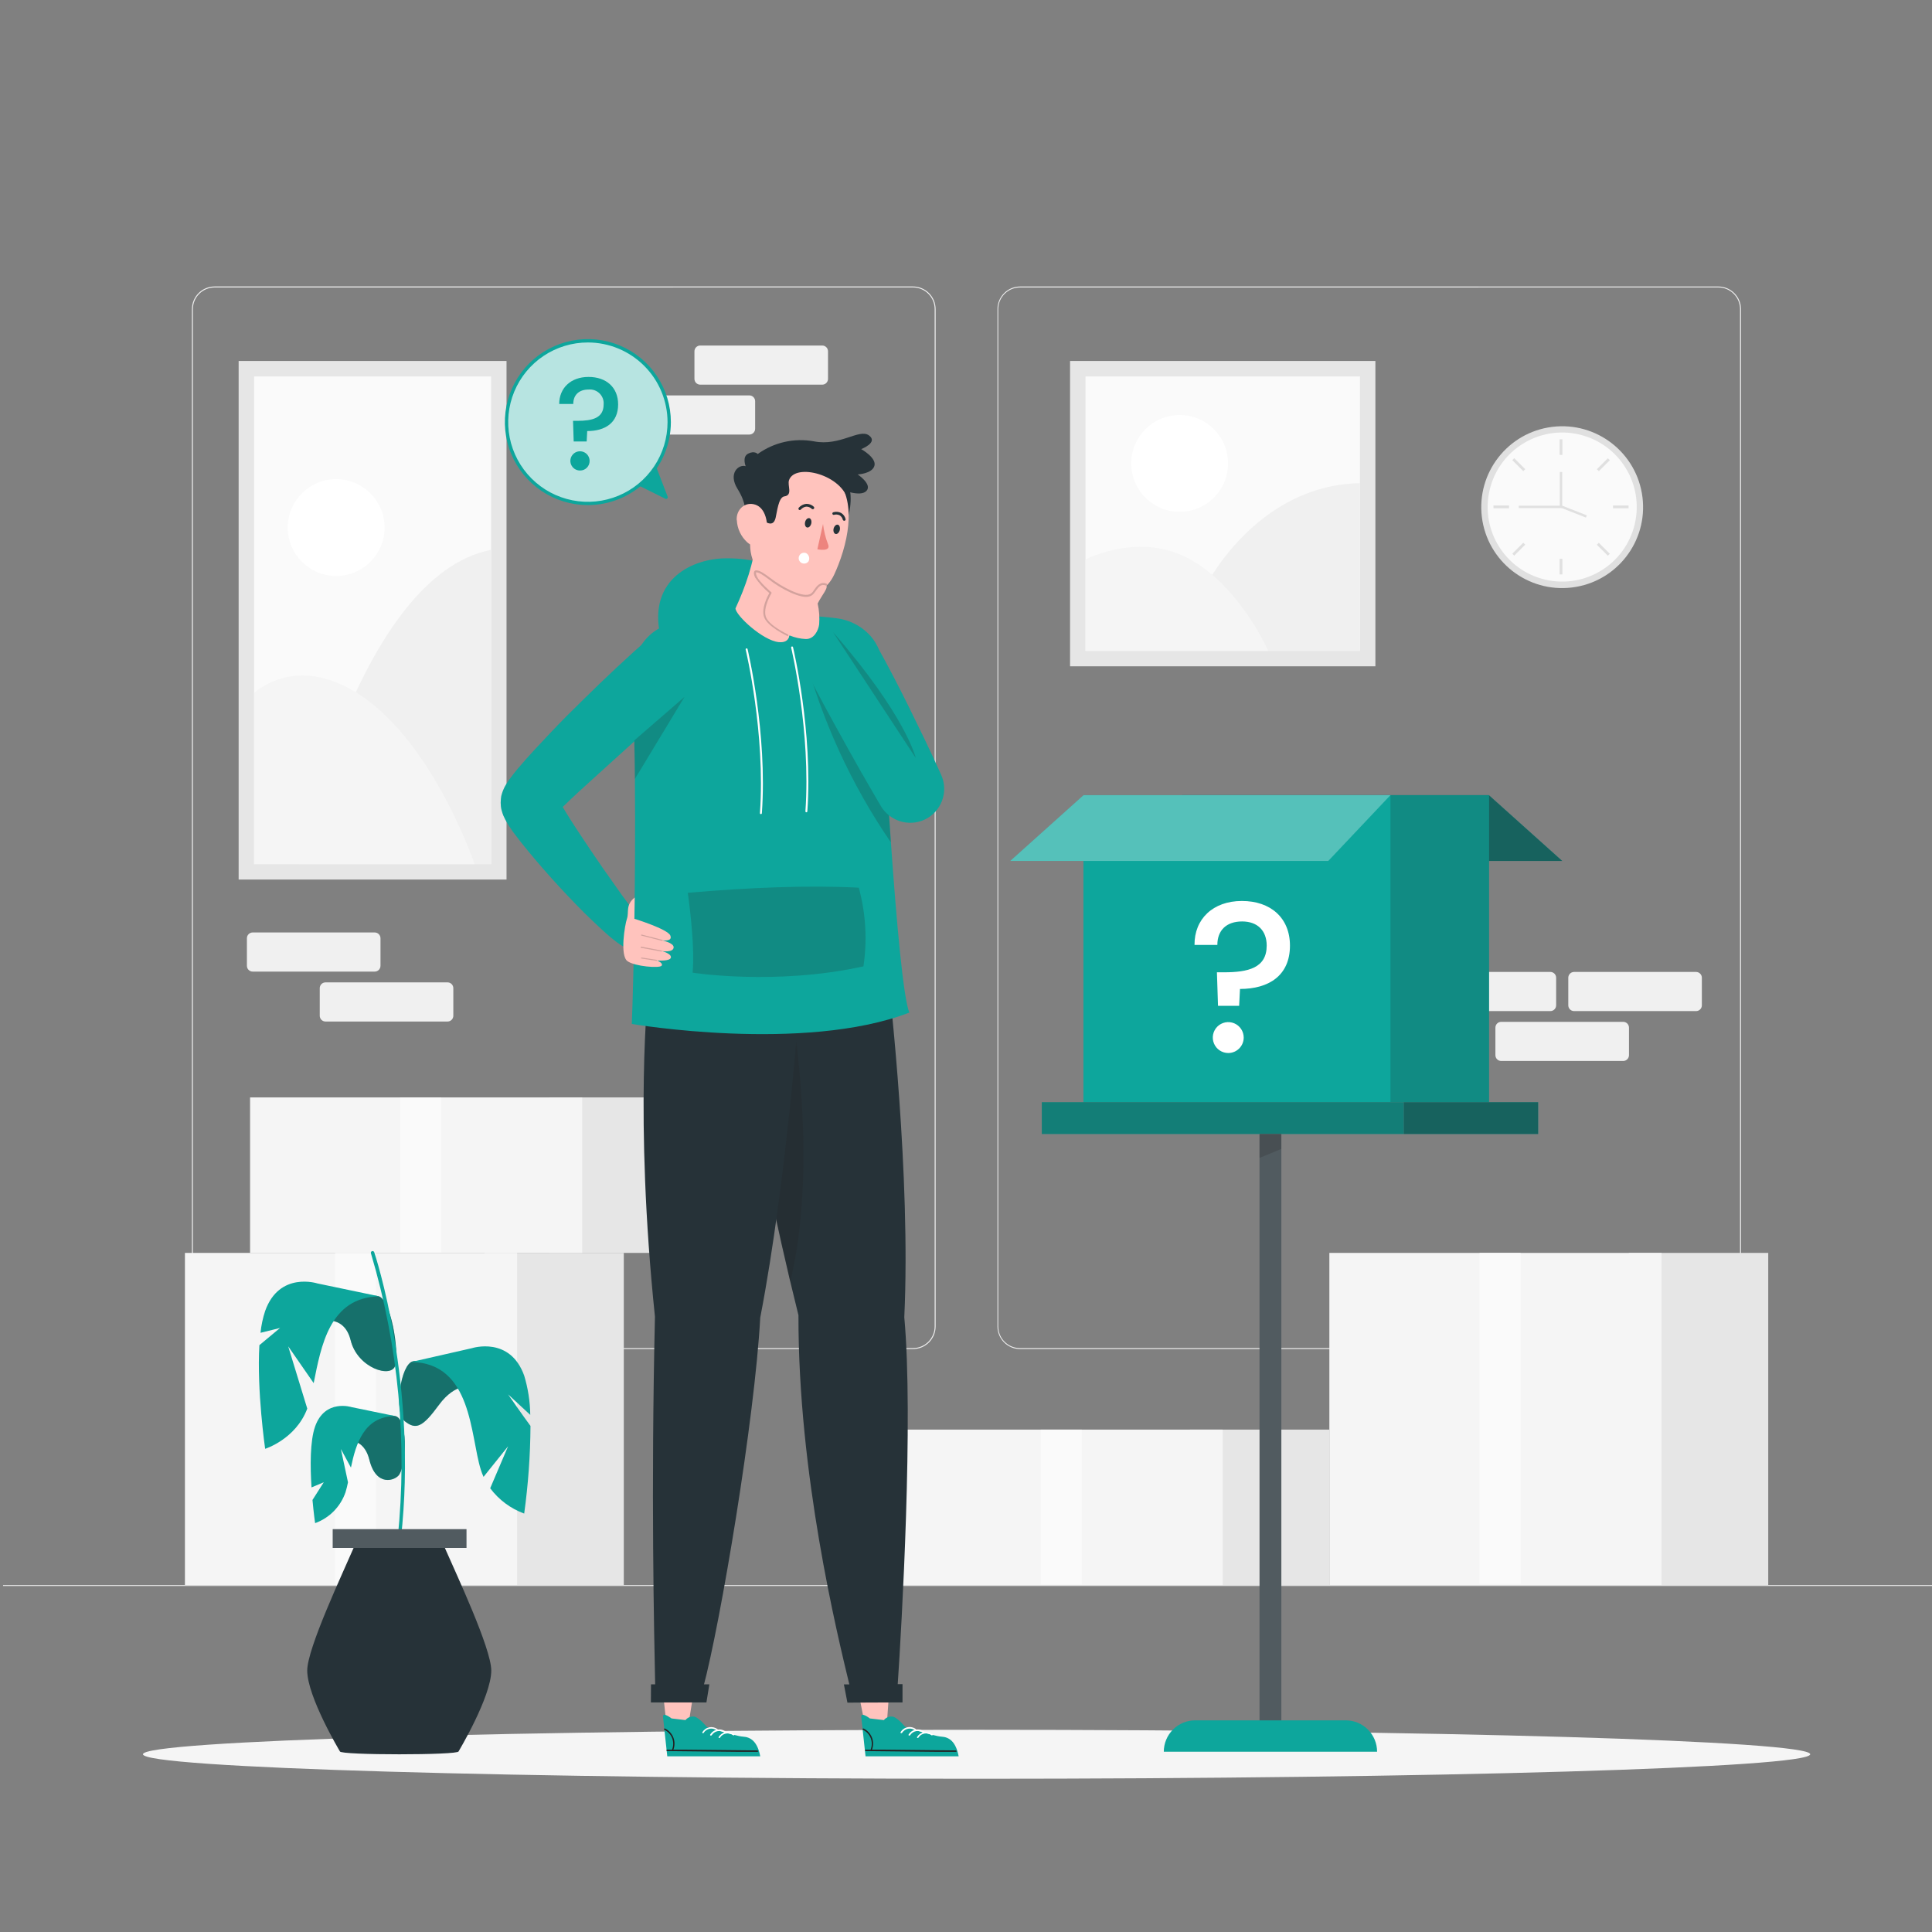 <svg xmlns="http://www.w3.org/2000/svg" fill="none" viewBox="0 0 400 400" height="400" width="400">
<rect x="0" y="0" width="400" height="400" fill="#808080" stroke="none"/>
<g clip-path="url(#clip0_0_1287)">
<path fill="#F0F0F0" d="M355.768 279.312H211.2C209.957 279.31 208.766 278.815 207.887 277.937C207.009 277.058 206.514 275.867 206.512 274.624V64C206.516 62.759 207.012 61.57 207.89 60.693C208.769 59.816 209.959 59.322 211.2 59.32H355.768C357.009 59.322 358.199 59.816 359.078 60.693C359.956 61.57 360.452 62.759 360.456 64V274.624C360.454 275.867 359.959 277.058 359.081 277.937C358.202 278.815 357.011 279.31 355.768 279.312ZM211.2 59.52C210.609 59.516 210.022 59.629 209.475 59.852C208.927 60.075 208.429 60.404 208.009 60.82C207.589 61.237 207.255 61.732 207.027 62.278C206.799 62.823 206.681 63.409 206.68 64V274.624C206.68 275.814 207.153 276.956 207.995 277.797C208.836 278.639 209.978 279.112 211.168 279.112H355.768C356.958 279.112 358.1 278.639 358.941 277.797C359.783 276.956 360.256 275.814 360.256 274.624V64C360.256 62.81 359.783 61.668 358.941 60.827C358.1 59.985 356.958 59.512 355.768 59.512L211.2 59.52Z"></path>
<path fill="#F0F0F0" d="M189.024 279.312H44.424C43.181 279.31 41.99 278.815 41.111 277.937C40.233 277.058 39.738 275.867 39.736 274.624V64C39.738 62.757 40.233 61.566 41.111 60.687C41.99 59.809 43.181 59.314 44.424 59.312H189.024C190.267 59.314 191.458 59.809 192.337 60.687C193.215 61.566 193.71 62.757 193.712 64V274.624C193.71 275.867 193.215 277.058 192.337 277.937C191.458 278.815 190.267 279.31 189.024 279.312ZM44.424 59.52C43.235 59.52 42.095 59.992 41.253 60.832C40.412 61.672 39.938 62.811 39.936 64V274.624C39.936 275.814 40.409 276.956 41.251 277.798C42.092 278.639 43.234 279.112 44.424 279.112H189.024C190.214 279.112 191.356 278.639 192.198 277.798C193.039 276.956 193.512 275.814 193.512 274.624V64C193.512 62.81 193.039 61.668 192.198 60.827C191.356 59.985 190.214 59.512 189.024 59.512L44.424 59.52Z"></path>
<path fill="#E0E0E0" d="M400.632 328.168H0.632V328.368H400.632V328.168Z"></path>
<path fill="#F0F0F0" d="M144.976 79.64H170.232C170.895 79.64 171.432 79.103 171.432 78.44V72.736C171.432 72.073 170.895 71.536 170.232 71.536H144.976C144.313 71.536 143.776 72.073 143.776 72.736V78.44C143.776 79.103 144.313 79.64 144.976 79.64Z"></path>
<path fill="#F0F0F0" d="M129.888 89.968H155.144C155.807 89.968 156.344 89.43 156.344 88.768V83.064C156.344 82.401 155.807 81.864 155.144 81.864H129.888C129.225 81.864 128.688 82.401 128.688 83.064V88.768C128.688 89.43 129.225 89.968 129.888 89.968Z"></path>
<path fill="#F0F0F0" d="M77.576 193.056H52.32C51.657 193.056 51.12 193.593 51.12 194.256V199.96C51.12 200.623 51.657 201.16 52.32 201.16H77.576C78.239 201.16 78.776 200.623 78.776 199.96V194.256C78.776 193.593 78.239 193.056 77.576 193.056Z"></path>
<path fill="#F0F0F0" d="M92.656 203.392H67.4C66.737 203.392 66.2 203.929 66.2 204.592V210.296C66.2 210.959 66.737 211.496 67.4 211.496H92.656C93.319 211.496 93.856 210.959 93.856 210.296V204.592C93.856 203.929 93.319 203.392 92.656 203.392Z"></path>
<path fill="#F0F0F0" d="M320.984 201.232H295.728C295.065 201.232 294.528 201.769 294.528 202.432V208.136C294.528 208.799 295.065 209.336 295.728 209.336H320.984C321.647 209.336 322.184 208.799 322.184 208.136V202.432C322.184 201.769 321.647 201.232 320.984 201.232Z"></path>
<path fill="#F0F0F0" d="M351.152 201.232H325.896C325.233 201.232 324.696 201.769 324.696 202.432V208.136C324.696 208.799 325.233 209.336 325.896 209.336H351.152C351.815 209.336 352.352 208.799 352.352 208.136V202.432C352.352 201.769 351.815 201.232 351.152 201.232Z"></path>
<path fill="#F0F0F0" d="M336.064 211.56H310.808C310.145 211.56 309.608 212.097 309.608 212.76V218.464C309.608 219.127 310.145 219.664 310.808 219.664H336.064C336.727 219.664 337.264 219.127 337.264 218.464V212.76C337.264 212.097 336.727 211.56 336.064 211.56Z"></path>
<path fill="#E6E6E6" d="M366.096 259.4H337.24V328.168H366.096V259.4Z"></path>
<path fill="#F5F5F5" d="M344 259.4H275.232V328.168H344V259.4Z"></path>
<path fill="#FAFAFA" d="M314.824 259.4H306.328V327.968H314.824V259.4Z"></path>
<path fill="#E6E6E6" d="M129.152 259.4H100.296V328.168H129.152V259.4Z"></path>
<path fill="#F5F5F5" d="M107.056 259.4H38.288V328.168H107.056V259.4Z"></path>
<path fill="#FAFAFA" d="M77.872 259.4H69.376V327.968H77.872V259.4Z"></path>
<path fill="#E6E6E6" d="M275.24 295.984H246.384V328.176H275.24V295.984Z"></path>
<path fill="#F5F5F5" d="M253.144 295.984H184.376V328.176H253.144V295.984Z"></path>
<path fill="#FAFAFA" d="M223.968 295.984H215.472V328.08H223.968V295.984Z"></path>
<path fill="#E6E6E6" d="M142.632 227.208H113.776V259.4H142.632V227.208Z"></path>
<path fill="#F5F5F5" d="M120.544 227.208H51.776V259.4H120.544V227.208Z"></path>
<path fill="#FAFAFA" d="M91.36 227.208H82.864V259.304H91.36V227.208Z"></path>
<path fill="#E6E6E6" d="M284.76 74.736H221.544V137.952H284.76V74.736Z"></path>
<path fill="#FAFAFA" d="M281.56 134.752V77.936H224.744V134.752H281.56Z"></path>
<path fill="#F0F0F0" d="M249.344 121.848C249.344 121.848 259.744 100.456 281.56 100.032V134.752H253.152L249.344 121.848Z"></path>
<path fill="#F5F5F5" d="M224.744 115.84C224.744 115.84 234.12 110.92 243.656 114.536C255.656 119.064 262.576 134.752 262.576 134.752H224.744V115.84Z"></path>
<path fill="white" d="M244.232 105.968C249.768 105.968 254.256 101.48 254.256 95.944C254.256 90.408 249.768 85.92 244.232 85.92C238.696 85.92 234.208 90.408 234.208 95.944C234.208 101.48 238.696 105.968 244.232 105.968Z"></path>
<path fill="#E6E6E6" d="M104.872 74.736H49.408V182.104H104.872V74.736Z"></path>
<path fill="#FAFAFA" d="M101.672 178.904V77.936H52.608L52.608 178.904H101.672Z"></path>
<path fill="white" d="M69.6 119.248C75.136 119.248 79.624 114.76 79.624 109.224C79.624 103.688 75.136 99.2 69.6 99.2C64.064 99.2 59.576 103.688 59.576 109.224C59.576 114.76 64.064 119.248 69.6 119.248Z"></path>
<path fill="#F0F0F0" d="M61.784 178.904C61.784 178.904 74.2 119.2 101.672 113.84V178.904H61.784Z"></path>
<path fill="#F5F5F5" d="M52.608 143.472C52.608 143.472 58.928 137.376 68.944 141.024C87.76 147.864 98.264 178.904 98.264 178.904H52.608V143.472Z"></path>
<path fill="#E0E0E0" d="M325.488 121.63C334.67 120.495 341.193 112.131 340.057 102.949C338.922 93.767 330.558 87.244 321.376 88.379C312.194 89.515 305.671 97.879 306.807 107.061C307.942 116.243 316.306 122.766 325.488 121.63Z"></path>
<path fill="#FAFAFA" d="M338.462 108.495C340.404 100.196 335.25 91.894 326.952 89.953C318.653 88.011 310.351 93.164 308.41 101.463C306.468 109.761 311.621 118.063 319.92 120.005C328.218 121.947 336.52 116.793 338.462 108.495Z"></path>
<path fill="#E0E0E0" d="M323.48 90.96H322.904V94.176H323.48V90.96Z"></path>
<path fill="#E0E0E0" d="M323.48 115.704H322.904V118.92H323.48V115.704Z"></path>
<path fill="#E0E0E0" d="M312.424 104.656H309.208V105.232H312.424V104.656Z"></path>
<path fill="#E0E0E0" d="M337.176 104.656H333.96V105.232H337.176V104.656Z"></path>
<path fill="#E0E0E0" d="M332.893 94.874L330.618 97.148L331.025 97.555L333.3 95.282L332.893 94.874Z"></path>
<path fill="#E0E0E0" d="M315.376 112.36L313.102 114.635L313.51 115.042L315.783 112.767L315.376 112.36Z"></path>
<path fill="#E0E0E0" d="M313.512 94.86L313.105 95.267L315.379 97.541L315.787 97.134L313.512 94.86Z"></path>
<path fill="#E0E0E0" d="M331.019 112.376L330.612 112.783L332.886 115.058L333.293 114.65L331.019 112.376Z"></path>
<path fill="#E0E0E0" d="M323.075 104.551L322.894 105.013L328.35 107.161L328.532 106.7L323.075 104.551Z"></path>
<path fill="#E0E0E0" d="M323.44 105.192H314.44V104.696H322.944V97.712H323.44V105.192Z"></path>
<path fill="#F5F5F5" d="M374.784 363.2C374.784 366 297.512 368.272 202.192 368.272C106.872 368.272 29.6 366.016 29.6 363.2C29.6 360.384 106.872 358.136 202.192 358.136C297.512 358.136 374.784 360.416 374.784 363.2Z"></path>
<path fill="#0DA69C" d="M308.264 164.632L323.44 178.248H257.592L244.728 164.632H308.264Z"></path>
<path fill="#231F20" d="M308.264 164.632L323.44 178.248H257.592L244.728 164.632H308.264Z" opacity="0.5"></path>
<path fill="#0DA69C" d="M308.296 164.632H244.728V228.2H308.296V164.632Z"></path>
<path fill="#231F20" d="M308.296 164.632H244.728V228.2H308.296V164.632Z" opacity="0.2"></path>
<path fill="#0DA69C" d="M287.88 164.632H224.312V228.2H287.88V164.632Z"></path>
<path fill="#0DA69C" d="M224.336 164.632L209.16 178.248H275.008L287.872 164.632H224.336Z"></path>
<path fill="white" d="M224.336 164.632L209.16 178.248H275.008L287.872 164.632H224.336Z" opacity="0.3"></path>
<path fill="white" d="M257.128 186.536C263.048 186.536 267.072 190.024 267.072 195.776C267.072 202.008 262.656 204.752 256.728 204.752L256.552 208.248H252.176L251.952 201.304H253.408C258.408 201.304 262.256 200.416 262.256 195.776C262.256 192.68 260.352 190.776 257.168 190.776C253.984 190.776 252.04 192.544 252.04 195.64H247.312C247.264 190.288 251.112 186.536 257.128 186.536ZM254.296 218.016C253.663 218.016 253.044 217.828 252.518 217.477C251.992 217.125 251.582 216.625 251.34 216.041C251.097 215.456 251.034 214.812 251.157 214.192C251.281 213.571 251.586 213.001 252.033 212.553C252.481 212.106 253.051 211.801 253.672 211.677C254.292 211.554 254.936 211.617 255.521 211.86C256.105 212.102 256.605 212.512 256.957 213.038C257.308 213.564 257.496 214.183 257.496 214.816C257.496 215.665 257.159 216.479 256.559 217.079C255.959 217.679 255.145 218.016 254.296 218.016Z"></path>
<path fill="#0DA69C" d="M290.624 228.2H215.696V234.784H290.624V228.2Z"></path>
<path fill="#231F20" d="M290.624 228.2H215.696V234.784H290.624V228.2Z" opacity="0.3"></path>
<path fill="#0DA69C" d="M318.456 228.2H290.624V234.784H318.456V228.2Z"></path>
<path fill="#231F20" d="M318.456 228.2H290.624V234.784H318.456V228.2Z" opacity="0.5"></path>
<path fill="#263238" d="M265.288 234.784H260.776V358.696H265.288V234.784Z"></path>
<path fill="white" d="M265.288 234.784H260.776V358.696H265.288V234.784Z" opacity="0.2"></path>
<path fill="#231F20" d="M265.288 237.864L260.776 239.736V234.784H265.288V237.864Z" opacity="0.2"></path>
<path fill="#0DA69C" d="M247.464 356.176H278.608C280.333 356.176 281.987 356.861 283.207 358.081C284.427 359.301 285.112 360.955 285.112 362.68H240.952C240.952 361.825 241.12 360.979 241.448 360.189C241.775 359.4 242.255 358.682 242.86 358.078C243.465 357.474 244.183 356.995 244.973 356.669C245.763 356.342 246.609 356.175 247.464 356.176Z"></path>
<path fill="#0DA69C" d="M69.6 298.44C69.6 298.44 75.056 296.448 76.472 302.224C77.888 308 81.928 306.52 82.696 305.248C84.208 302.752 84.416 293.72 81.824 293.176C78.68 292.52 70.648 295.8 69.6 298.44Z"></path>
<g opacity="0.4">
<path fill="#231F20" d="M69.6 298.44C69.6 298.44 75.056 296.448 76.472 302.224C77.888 308 81.928 306.52 82.696 305.248C84.208 302.752 84.416 293.72 81.824 293.176C78.68 292.52 70.648 295.8 69.6 298.44Z"></path>
</g>
<path fill="#0DA69C" d="M81.784 293.176C75.384 293.264 73.688 298.888 72.656 303.848L70.576 300L72.048 306.896C71.888 307.656 71.728 308.352 71.536 308.952C71.031 310.421 70.204 311.759 69.114 312.866C68.025 313.974 66.701 314.823 65.24 315.352C65.24 315.352 64.952 313.368 64.696 310.552L67.032 306.888L64.496 307.952C64.216 303.584 64.176 298.352 65.24 295.336C67.296 289.552 72.816 291.336 72.816 291.336L81.784 293.176Z"></path>
<path fill="#0DA69C" d="M97.736 287.104C97.736 287.104 94.376 286.088 90.856 290.896C87.472 295.52 86.12 296.064 83.824 294.264C81.528 292.464 82.912 282.384 85.512 281.84C88.608 281.192 96.64 284.472 97.736 287.104Z"></path>
<g opacity="0.4">
<path fill="#231F20" d="M97.736 287.104C97.736 287.104 94.376 286.088 90.856 290.896C87.472 295.52 86.12 296.064 83.824 294.264C81.528 292.464 82.912 282.384 85.512 281.84C88.608 281.192 96.64 284.472 97.736 287.104Z"></path>
</g>
<path fill="#0DA69C" d="M108.528 313.368C105.722 312.342 103.276 310.521 101.488 308.128L105.192 299.44L100.112 305.768C99.889 305.283 99.699 304.783 99.544 304.272C97.344 297.304 97.792 282.168 85.144 281.984L97.728 279.12C97.728 279.12 105.6 276.576 108.536 284.832C109.327 287.462 109.747 290.19 109.784 292.936L105.2 288.696C105.2 288.696 108.4 293.304 109.832 295.224C109.795 301.294 109.359 307.355 108.528 313.368Z"></path>
<path fill="#0DA69C" d="M65.72 273.696C65.72 273.696 71.184 271.704 72.6 277.488C74.016 283.272 81.12 285.488 81.856 282.656C82.656 279.64 80.912 268.896 78.312 268.352C75.2 267.704 66.816 271.064 65.72 273.696Z"></path>
<g opacity="0.4">
<path fill="#231F20" d="M65.72 273.696C65.72 273.696 71.184 271.704 72.6 277.488C74.016 283.272 81.12 285.488 81.856 282.656C82.656 279.64 80.912 268.896 78.312 268.352C75.2 267.704 66.816 271.064 65.72 273.696Z"></path>
</g>
<path fill="#0DA69C" d="M78.544 268.4C68.2 268.552 66.464 278.8 64.944 286.36L59.672 278.752C59.736 278.976 62.528 288.048 63.616 291.64C61.216 297.992 54.896 299.96 54.896 299.96C54.896 299.96 53.144 287.824 53.704 278.504L57.976 274.944L53.936 275.944C54.09 274.407 54.412 272.891 54.896 271.424C57.832 263.176 65.712 265.72 65.712 265.72L78.544 268.4Z"></path>
<path fill="#0DA69C" d="M82.656 318.92C82.561 318.908 82.475 318.859 82.415 318.785C82.355 318.71 82.327 318.615 82.336 318.52C84.38 298.673 82.499 278.617 76.8 259.496C76.769 259.405 76.775 259.305 76.817 259.218C76.859 259.132 76.933 259.065 77.024 259.032C77.115 259.004 77.214 259.013 77.299 259.056C77.384 259.099 77.449 259.174 77.48 259.264C77.576 259.528 86.6 286.56 83 318.6C82.99 318.686 82.951 318.765 82.887 318.824C82.824 318.883 82.742 318.917 82.656 318.92Z"></path>
<path fill="#263238" d="M96.576 316.6H68.888V320.48H96.576V316.6Z"></path>
<path fill="white" d="M96.576 316.6H68.888V320.48H96.576V316.6Z" opacity="0.2"></path>
<path fill="#263238" d="M92.104 320.48H73.208C70.944 325.744 63.608 341.28 63.608 345.864C63.608 351.296 70.376 362.608 70.376 362.608C70.376 363.408 94.944 363.408 94.944 362.608C94.944 362.608 101.712 351.296 101.712 345.864C101.712 341.28 94.4 325.744 92.104 320.48Z"></path>
<path fill="#0DA69C" d="M121.72 104.232C131.02 104.232 138.56 96.692 138.56 87.392C138.56 78.091 131.02 70.552 121.72 70.552C112.42 70.552 104.88 78.091 104.88 87.392C104.88 96.692 112.42 104.232 121.72 104.232Z"></path>
<g opacity="0.7">
<path fill="white" d="M121.72 104.232C131.02 104.232 138.56 96.692 138.56 87.392C138.56 78.091 131.02 70.552 121.72 70.552C112.42 70.552 104.88 78.091 104.88 87.392C104.88 96.692 112.42 104.232 121.72 104.232Z"></path>
</g>
<path fill="#0DA69C" d="M121.72 104.576C118.321 104.578 114.998 103.571 112.171 101.684C109.344 99.797 107.14 97.113 105.838 93.974C104.537 90.834 104.195 87.378 104.857 84.044C105.519 80.711 107.155 77.648 109.558 75.244C111.961 72.84 115.023 71.203 118.357 70.539C121.69 69.875 125.146 70.215 128.286 71.515C131.427 72.816 134.111 75.018 135.999 77.844C137.888 80.67 138.896 83.993 138.896 87.392C138.892 91.947 137.081 96.314 133.861 99.535C130.641 102.757 126.275 104.57 121.72 104.576ZM121.72 70.904C118.457 70.902 115.266 71.869 112.552 73.681C109.838 75.493 107.723 78.069 106.473 81.084C105.224 84.098 104.896 87.416 105.533 90.616C106.169 93.817 107.74 96.757 110.048 99.064C112.355 101.372 115.295 102.943 118.496 103.579C121.696 104.216 125.014 103.888 128.028 102.639C131.043 101.389 133.619 99.274 135.431 96.56C137.243 93.846 138.21 90.655 138.208 87.392C138.202 83.021 136.462 78.831 133.372 75.74C130.281 72.65 126.091 70.91 121.72 70.904Z"></path>
<path fill="#0DA69C" d="M121.856 78.04C125.496 78.04 127.976 80.184 127.976 83.728C127.976 87.56 125.256 89.248 121.576 89.248L121.464 91.4H118.776L118.64 87.128H119.536C122.608 87.128 124.976 86.584 124.976 83.728C125.011 83.311 124.954 82.891 124.808 82.498C124.662 82.105 124.432 81.749 124.134 81.455C123.835 81.161 123.476 80.936 123.081 80.797C122.686 80.657 122.265 80.607 121.848 80.648C119.912 80.648 118.688 81.736 118.688 83.64H115.776C115.784 80.352 118.152 78.04 121.856 78.04ZM120.112 97.416C119.717 97.422 119.328 97.311 118.997 97.096C118.665 96.881 118.405 96.572 118.249 96.209C118.093 95.845 118.049 95.444 118.122 95.055C118.196 94.667 118.383 94.309 118.66 94.027C118.937 93.745 119.292 93.552 119.679 93.473C120.067 93.394 120.469 93.431 120.835 93.581C121.201 93.731 121.514 93.986 121.734 94.314C121.954 94.642 122.072 95.029 122.072 95.424C122.076 95.684 122.029 95.942 121.932 96.184C121.835 96.425 121.692 96.645 121.509 96.831C121.327 97.016 121.109 97.163 120.87 97.264C120.63 97.364 120.372 97.416 120.112 97.416Z"></path>
<path fill="#0DA69C" d="M132.248 100.528L137.744 103.256C137.807 103.29 137.879 103.304 137.95 103.296C138.022 103.287 138.088 103.256 138.141 103.208C138.194 103.159 138.231 103.095 138.246 103.025C138.26 102.955 138.253 102.882 138.224 102.816L135.824 96.584C134.845 98.077 133.638 99.408 132.248 100.528Z"></path>
<path fill="#0DA69C" d="M136.616 131.2C137.416 135.072 170.312 133.536 168.776 128.536C168.431 127.645 168.03 126.777 167.576 125.936C165.44 121.336 161.88 115.536 150.384 115.592C143.464 115.616 134.352 119.8 136.616 131.2Z"></path>
<path fill="#FFC3BD" d="M177.4 348.68L179.088 357.208H183.592L184.2 348.68H177.4Z"></path>
<path fill="#0DA69C" d="M183 356.128C183.227 355.843 183.529 355.626 183.873 355.503C184.216 355.38 184.587 355.356 184.944 355.432C186.024 355.792 187.44 357.568 187.44 357.568C187.44 357.568 193.32 359.456 194.912 359.552C196.504 359.648 197.888 360.544 198.48 363.624H179.2C179.2 363.624 178.44 356.672 178.32 355.488C178.2 354.304 180.088 355.784 180.088 355.784L183 356.128Z"></path>
<path fill="#231F20" d="M197.912 362.704H194.44L179.24 362.544C179.048 362.544 179.048 362.24 179.24 362.248H180.264C180.26 362.235 180.26 362.221 180.264 362.208C180.564 361.453 180.566 360.612 180.269 359.856C179.971 359.1 179.398 358.485 178.664 358.136C178.647 358.127 178.632 358.114 178.62 358.099C178.609 358.084 178.6 358.066 178.595 358.048C178.589 358.029 178.588 358.01 178.59 357.99C178.592 357.971 178.599 357.953 178.608 357.936C178.617 357.919 178.63 357.904 178.645 357.893C178.66 357.881 178.678 357.872 178.696 357.867C178.715 357.861 178.734 357.86 178.754 357.862C178.773 357.864 178.791 357.871 178.808 357.88C179.591 358.259 180.202 358.919 180.521 359.728C180.839 360.537 180.842 361.437 180.528 362.248H182.664L197.864 362.408C198.104 362.4 198.104 362.712 197.912 362.704Z"></path>
<path fill="white" d="M186.76 358.776C186.898 358.551 187.082 358.357 187.3 358.208C187.518 358.059 187.765 357.958 188.025 357.911C188.285 357.864 188.552 357.873 188.808 357.936C189.064 358 189.304 358.117 189.512 358.28C189.664 358.392 189.816 358.136 189.664 358.024C189.421 357.834 189.141 357.698 188.842 357.625C188.543 357.552 188.231 357.544 187.928 357.601C187.626 357.657 187.338 357.778 187.086 357.955C186.833 358.131 186.621 358.359 186.464 358.624C186.352 358.784 186.608 358.936 186.72 358.776H186.76Z"></path>
<path fill="white" d="M188.416 359.28C188.553 359.054 188.737 358.86 188.954 358.71C189.172 358.56 189.419 358.458 189.679 358.41C189.939 358.362 190.206 358.37 190.463 358.433C190.719 358.496 190.96 358.613 191.168 358.776C191.328 358.896 191.472 358.64 191.32 358.52C191.077 358.33 190.796 358.195 190.497 358.122C190.197 358.05 189.885 358.042 189.582 358.1C189.28 358.157 188.993 358.279 188.74 358.456C188.488 358.633 188.277 358.862 188.12 359.128C188.008 359.288 188.272 359.432 188.376 359.28H188.416Z"></path>
<path fill="white" d="M190.136 359.776C190.273 359.551 190.456 359.357 190.674 359.208C190.891 359.059 191.137 358.958 191.397 358.911C191.656 358.864 191.922 358.873 192.178 358.937C192.434 359 192.673 359.117 192.88 359.28C193.04 359.392 193.184 359.136 193.032 359.024C192.79 358.84 192.513 358.709 192.217 358.64C191.921 358.571 191.614 358.565 191.316 358.622C191.018 358.679 190.735 358.799 190.486 358.973C190.238 359.147 190.028 359.372 189.872 359.632C189.768 359.784 190.024 359.936 190.136 359.776Z"></path>
<path fill="#FFC3BD" d="M137.072 348.744L138.008 357.208H142.512L143.864 348.744H137.072Z"></path>
<path fill="#0DA69C" d="M141.92 356.128C142.146 355.843 142.447 355.627 142.789 355.504C143.131 355.381 143.501 355.356 143.856 355.432C144.944 355.792 146.36 357.568 146.36 357.568C146.36 357.568 152.24 359.456 153.832 359.552C155.424 359.648 156.808 360.544 157.4 363.624H138.152C138.152 363.624 137.392 356.672 137.272 355.488C137.152 354.304 139.04 355.784 139.04 355.784L141.92 356.128Z"></path>
<path fill="#231F20" d="M156.8 362.704H153.328L138.128 362.544C137.936 362.544 137.936 362.24 138.128 362.248H139.152C139.148 362.235 139.148 362.221 139.152 362.208C139.452 361.453 139.454 360.612 139.157 359.856C138.859 359.1 138.286 358.485 137.552 358.136C137.535 358.127 137.52 358.114 137.508 358.099C137.497 358.084 137.488 358.066 137.483 358.048C137.477 358.029 137.476 358.01 137.478 357.99C137.48 357.971 137.487 357.953 137.496 357.936C137.505 357.919 137.518 357.904 137.533 357.893C137.548 357.881 137.566 357.872 137.584 357.867C137.603 357.861 137.622 357.86 137.642 357.862C137.661 357.864 137.679 357.871 137.696 357.88C138.479 358.259 139.09 358.919 139.409 359.728C139.727 360.537 139.73 361.437 139.416 362.248H141.552L156.752 362.408C157.024 362.4 157.024 362.712 156.8 362.704Z"></path>
<path fill="white" d="M145.68 358.776C145.818 358.551 146.002 358.357 146.22 358.208C146.438 358.059 146.685 357.958 146.945 357.911C147.205 357.864 147.472 357.873 147.728 357.936C147.984 358 148.224 358.117 148.432 358.28C148.584 358.392 148.736 358.136 148.584 358.024C148.343 357.84 148.066 357.709 147.77 357.639C147.475 357.569 147.168 357.562 146.87 357.619C146.572 357.675 146.289 357.794 146.04 357.967C145.791 358.14 145.581 358.364 145.424 358.624C145.312 358.784 145.568 358.936 145.68 358.776Z"></path>
<path fill="white" d="M147.336 359.28C147.473 359.054 147.657 358.86 147.874 358.71C148.092 358.56 148.339 358.458 148.599 358.41C148.859 358.362 149.126 358.37 149.383 358.433C149.639 358.496 149.88 358.613 150.088 358.776C150.24 358.896 150.392 358.64 150.24 358.52C149.997 358.33 149.716 358.195 149.417 358.122C149.117 358.05 148.805 358.042 148.502 358.1C148.2 358.157 147.913 358.279 147.66 358.456C147.408 358.633 147.197 358.862 147.04 359.128C146.928 359.288 147.192 359.432 147.296 359.28H147.336Z"></path>
<path fill="white" d="M149.056 359.776C149.193 359.551 149.376 359.357 149.594 359.208C149.811 359.059 150.057 358.958 150.317 358.911C150.576 358.864 150.842 358.873 151.098 358.937C151.354 359 151.593 359.117 151.8 359.28C151.96 359.392 152.104 359.136 151.952 359.024C151.71 358.84 151.433 358.709 151.137 358.64C150.841 358.571 150.534 358.565 150.236 358.622C149.938 358.679 149.655 358.799 149.406 358.973C149.158 359.147 148.948 359.372 148.792 359.632C148.688 359.784 148.944 359.936 149.056 359.776Z"></path>
<path fill="#263238" d="M175.904 348.984H185.848C186.712 336.184 189.144 293.728 187.224 272.72C188.608 243.576 184.152 204.896 184.152 204.896H152.64C152.64 204.896 154.952 230.784 165.312 272.304C165.24 305.2 173.272 338.088 175.904 348.984Z"></path>
<path fill="#231F20" d="M163.616 265.328C169.312 242.056 164.312 211.888 164.312 211.888L159.392 246.352L163.616 265.328Z" opacity="0.2"></path>
<path fill="#263238" d="M174.72 348.736L175.448 352.512L186.856 352.464V348.68L174.72 348.736Z"></path>
<path fill="#263238" d="M135.656 349.352H145.6C149.144 336.176 156.264 293.808 157.4 272.8C163.04 243.656 165.736 204.896 165.736 204.896H134.224C134.224 204.896 131.288 231.08 135.6 272.6C134.76 308.8 135.424 338.088 135.656 349.352Z"></path>
<path fill="#263238" d="M134.784 348.72L134.76 352.472H146.256L146.864 348.728L134.784 348.72Z"></path>
<path fill="#0DA69C" d="M188.272 209.648C166.4 218.048 130.808 212 130.808 212C131.232 201.312 131.608 180.144 131.456 162.552C131.456 162.144 131.456 161.752 131.456 161.328C131.456 158.832 131.392 156.416 131.344 154.128C131.344 153.848 131.344 153.568 131.344 153.328C131.2 148.8 131.048 144.8 130.84 141.6C130.44 135.608 133.696 130.032 139.64 129.032C141.44 128.728 143.384 128.464 145.408 128.232L146.872 128.08C152.654 127.514 158.465 127.303 164.272 127.448H165.112H165.56H166.288C168.792 127.552 171.168 127.736 173.296 128.016C178.096 128.64 182.424 132.456 182.504 137.336C182.576 141.808 183.016 151.248 183.648 161.896C183.888 165.896 184.16 170.144 184.448 174.32C185.6 190.84 187.04 206.776 188.272 209.648Z"></path>
<path fill="#0DA69C" d="M132.504 190.088C132.47 190.08 132.434 190.08 132.4 190.088L129.2 196.032L128.592 195.688L128.44 195.592L128.344 195.528L128.168 195.4L127.8 195.144L127.504 194.92C127.096 194.616 126.768 194.344 126.416 194.056C125.752 193.488 125.12 192.928 124.504 192.36C123.28 191.232 122.104 190.104 120.936 188.96C118.632 186.648 116.4 184.296 114.232 181.88C112.064 179.464 109.944 176.992 107.832 174.344C107.312 173.68 106.784 172.992 106.232 172.256C105.968 171.872 105.712 171.52 105.432 171.08C105.152 170.64 104.888 170.208 104.576 169.624L104.328 169.096L104.2 168.832L104.024 168.344L103.872 167.832C103.787 167.556 103.731 167.272 103.704 166.984C103.643 166.452 103.643 165.916 103.704 165.384L103.752 164.992C103.752 164.872 103.8 164.72 103.816 164.672L103.936 164.248C104.027 163.96 104.134 163.677 104.256 163.4L104.44 163L104.544 162.8L104.584 162.728L104.928 162.16C105.2 161.728 105.328 161.56 105.504 161.312C106.184 160.376 106.728 159.712 107.296 159.032C109.528 156.4 111.736 154.072 113.968 151.712C116.2 149.352 118.456 147.088 120.752 144.856C125.32 140.352 129.96 135.976 134.8 131.76L143.952 141.824C139.4 146.184 134.704 150.448 130.024 154.672L123.032 161.008C120.792 163.016 118.536 165.088 116.512 167.072C116.672 167.36 116.84 167.648 117.016 167.936C118.568 170.496 120.328 173.096 122.056 175.688C123.784 178.28 125.592 180.864 127.4 183.4C128.296 184.68 129.2 185.944 130.12 187.168C130.576 187.784 131.04 188.368 131.488 188.936L132.12 189.736L132.368 190.032L132.504 190.088Z"></path>
<path fill="white" d="M157.52 168.552C157.494 168.55 157.468 168.543 157.445 168.531C157.421 168.519 157.4 168.502 157.383 168.482C157.366 168.462 157.353 168.439 157.345 168.414C157.337 168.389 157.334 168.362 157.336 168.336C158.504 151.848 154.424 134.656 154.384 134.488C154.371 134.436 154.38 134.381 154.407 134.335C154.435 134.29 154.48 134.257 154.532 134.244C154.584 134.231 154.639 134.24 154.685 134.267C154.73 134.295 154.763 134.34 154.776 134.392C154.816 134.568 158.912 151.808 157.736 168.368C157.734 168.394 157.727 168.42 157.715 168.443C157.703 168.467 157.686 168.488 157.666 168.505C157.646 168.522 157.623 168.535 157.598 168.543C157.573 168.551 157.546 168.554 157.52 168.552Z"></path>
<path fill="white" d="M166.936 168.176C166.884 168.172 166.836 168.148 166.802 168.109C166.768 168.07 166.75 168.02 166.752 167.968C167.92 151.472 163.848 134.288 163.808 134.12C163.797 134.093 163.792 134.065 163.793 134.036C163.794 134.008 163.802 133.979 163.815 133.954C163.827 133.928 163.846 133.906 163.868 133.888C163.891 133.87 163.917 133.857 163.944 133.85C163.972 133.843 164.001 133.842 164.03 133.847C164.058 133.853 164.085 133.864 164.108 133.88C164.132 133.897 164.151 133.918 164.166 133.943C164.18 133.968 164.189 133.995 164.192 134.024C164.232 134.192 168.328 151.44 167.152 167.992C167.15 168.018 167.143 168.044 167.131 168.067C167.119 168.091 167.102 168.112 167.082 168.129C167.062 168.146 167.039 168.159 167.014 168.167C166.989 168.175 166.962 168.178 166.936 168.176Z"></path>
<path fill="#231F20" d="M184.44 174.4C176.219 162.394 170.117 149.068 166.4 135L183.648 161.976C183.872 166.008 184.144 170.224 184.44 174.4Z" opacity="0.2"></path>
<path fill="#231F20" d="M142.4 184.848C142.4 184.848 143.952 195.344 143.4 201.384C143.4 201.384 160.632 204.088 178.768 200.072C179.58 194.634 179.251 189.087 177.8 183.784C167.144 183.248 155.2 183.744 142.4 184.848Z" opacity="0.2"></path>
<path fill="#263238" d="M168.44 94.04C166.757 93.424 164.966 93.161 163.177 93.265C161.388 93.37 159.64 93.841 158.04 94.648C155.936 95.744 154.112 97.416 154.16 99.928C154.264 105.792 155.896 115.592 155.896 115.592L175.68 106.648C175.68 106.648 177.12 101.744 174.808 98.648C173.221 96.482 170.993 94.87 168.44 94.04Z"></path>
<path fill="#263238" d="M154.224 106.064C154.224 106.064 154.656 104.368 152.688 101.2C150.72 98.032 152.88 96.072 154.384 96.52C154.384 96.52 153.584 94.576 154.912 93.912C156.24 93.248 156.88 94 156.88 94C158.542 92.801 160.429 91.951 162.428 91.5C164.427 91.049 166.496 91.007 168.512 91.376C173.912 92.448 177.896 88.68 179.904 90.144C181.912 91.608 178.304 92.984 178.304 92.984C178.304 92.984 181.504 94.768 181.04 96.432C180.576 98.096 177.568 98.224 177.568 98.224C177.568 98.224 180.648 100.272 179.392 101.632C178.136 102.992 174.216 101.344 174.216 101.344C174.216 101.344 158.64 101.264 154.224 106.064Z"></path>
<path fill="#FFC3BD" d="M164.52 122.88C164.517 122.901 164.517 122.923 164.52 122.944L163.272 126.192C163.131 126.856 163.048 127.53 163.024 128.208C163.009 128.742 163.033 129.277 163.096 129.808C163.72 130.896 163.824 133.216 161.216 132.944C157.92 132.608 152.336 127.44 152.272 125.96C154.288 121.632 156.2 116.208 156.416 111.88L159.736 116.352L164.52 122.88Z"></path>
<g opacity="0.2">
<path fill="#231F20" d="M164.488 122.952L163.24 126.2C161.28 125.032 159.344 122.776 159.096 120.528C158.92 118.928 159.792 117.504 160.44 117.496L164.488 122.952Z"></path>
</g>
<path fill="#FFC3BD" d="M173.6 116.872C173.328 117.576 173.032 118.264 172.72 118.944C169.968 124.944 162.224 124.68 157.944 119.568C157.552 119.104 157.199 118.609 156.888 118.088C154.288 113.768 155.384 110.776 156.6 103.856C156.871 102.249 157.547 100.738 158.564 99.465C159.581 98.191 160.905 97.198 162.412 96.577C163.919 95.957 165.559 95.731 167.178 95.919C168.796 96.108 170.34 96.706 171.664 97.656C177.104 101.6 176.328 109.824 173.6 116.872Z"></path>
<path fill="white" d="M167.4 116.216C167.277 116.387 167.109 116.521 166.915 116.602C166.72 116.682 166.507 116.707 166.299 116.673C166.092 116.639 165.898 116.547 165.739 116.408C165.581 116.269 165.464 116.089 165.403 115.888C165.342 115.686 165.339 115.471 165.393 115.268C165.447 115.065 165.558 114.88 165.711 114.737C165.865 114.593 166.056 114.494 166.262 114.453C166.469 114.412 166.683 114.43 166.88 114.504C167.172 114.666 167.389 114.936 167.486 115.255C167.583 115.574 167.552 115.919 167.4 116.216Z"></path>
<path fill="#263238" d="M162.4 102.768C164.2 102.52 162.976 100.528 163.36 99.408C164.624 95.784 174.488 98.264 175.624 103.816C175.624 103.816 175.352 99.584 172.272 96.992C169.192 94.4 162.568 93.224 159.52 96.192C156.472 99.16 156.456 104.464 156.456 104.464C156.414 105.043 156.598 105.616 156.968 106.064C157.296 106.384 157.872 107.848 158.832 108.232C159.632 108.568 160.272 108.432 160.576 107.248C160.88 106.064 161.152 102.936 162.4 102.768Z"></path>
<path fill="#FFC3BD" d="M152.552 107.688C152.593 108.562 152.807 109.418 153.18 110.209C153.554 111 154.08 111.709 154.728 112.296C156.48 113.856 158.376 112.544 158.728 110.352C159.064 108.384 158.56 105.208 156.392 104.488C154.224 103.768 152.392 105.528 152.528 107.688"></path>
<path fill="#263238" d="M166.688 108.08C166.56 108.624 166.744 109.128 167.096 109.208C167.448 109.288 167.832 108.928 167.96 108.408C168.088 107.888 167.912 107.36 167.56 107.28C167.208 107.2 166.816 107.56 166.688 108.08Z"></path>
<path fill="#263238" d="M172.592 109.424C172.464 109.96 172.648 110.464 173 110.552C173.352 110.64 173.736 110.264 173.864 109.752C173.992 109.24 173.816 108.712 173.464 108.632C173.112 108.552 172.728 108.912 172.592 109.432"></path>
<path fill="#263238" d="M174.704 107.808C174.656 107.796 174.612 107.772 174.576 107.738C174.539 107.705 174.512 107.663 174.496 107.616C174.453 107.424 174.372 107.242 174.258 107.081C174.144 106.92 173.999 106.784 173.832 106.68C173.474 106.515 173.069 106.481 172.688 106.584C172.653 106.596 172.617 106.601 172.58 106.598C172.543 106.596 172.508 106.585 172.475 106.568C172.443 106.551 172.415 106.527 172.392 106.498C172.369 106.469 172.353 106.436 172.344 106.4C172.333 106.365 172.329 106.329 172.332 106.293C172.336 106.256 172.346 106.221 172.363 106.189C172.38 106.157 172.404 106.129 172.432 106.106C172.46 106.083 172.493 106.066 172.528 106.056C173.059 105.896 173.632 105.944 174.128 106.192C174.363 106.328 174.568 106.511 174.729 106.73C174.89 106.949 175.004 107.199 175.064 107.464C175.075 107.499 175.079 107.536 175.075 107.573C175.071 107.61 175.06 107.645 175.042 107.677C175.024 107.709 174.999 107.738 174.97 107.76C174.941 107.782 174.908 107.799 174.872 107.808C174.846 107.82 174.817 107.826 174.788 107.826C174.759 107.826 174.73 107.82 174.704 107.808Z"></path>
<path fill="#263238" d="M165.544 105.6C165.497 105.593 165.453 105.574 165.416 105.544C165.355 105.493 165.317 105.419 165.309 105.34C165.302 105.261 165.326 105.182 165.376 105.12C165.765 104.677 166.303 104.392 166.888 104.32C167.181 104.305 167.474 104.35 167.749 104.451C168.024 104.553 168.275 104.71 168.488 104.912C168.544 104.97 168.575 105.047 168.575 105.128C168.575 105.209 168.544 105.286 168.488 105.344C168.431 105.399 168.355 105.43 168.276 105.43C168.197 105.43 168.121 105.399 168.064 105.344C167.911 105.197 167.731 105.081 167.533 105.004C167.335 104.927 167.124 104.891 166.912 104.896C166.486 104.952 166.096 105.163 165.816 105.488C165.784 105.528 165.742 105.56 165.694 105.579C165.647 105.599 165.595 105.606 165.544 105.6Z"></path>
<path fill="#ED847E" d="M170.4 108.48C170.565 109.907 170.909 111.307 171.424 112.648C172.176 114.36 169.224 113.72 169.224 113.72L170.4 108.48Z"></path>
<path fill="#231F20" d="M141.712 144.296L131.44 161.288C131.44 158.792 131.376 156.376 131.328 154.088C131.328 153.808 131.328 153.528 131.328 153.288L141.712 144.296Z" opacity="0.2"></path>
<path fill="#0DA69C" d="M191.328 169.744C189.752 170.442 187.976 170.541 186.332 170.022C184.689 169.504 183.29 168.404 182.4 166.928L182.048 166.336L181.352 165.144C181.232 164.952 181.12 164.752 181.008 164.552C180.632 163.912 180.264 163.264 179.888 162.616L178.648 160.448L177.416 158.28C177 157.56 176.616 156.832 176.192 156.112C175.768 155.392 175.392 154.656 174.976 153.928L174.832 153.664L172.56 149.552C170.96 146.624 169.36 143.688 167.856 140.752C166.352 137.816 164.8 134.816 163.368 131.784L169.664 127.664C171.864 130.192 173.976 132.784 176.064 135.384L176.76 136.256L181.56 133.744C182.76 135.856 183.896 138 185.016 140.144C186.136 142.288 187.232 144.464 188.304 146.64C189.376 148.816 190.448 151 191.504 153.2C192.56 155.4 193.576 157.6 194.584 159.808L194.864 160.432C195.244 161.276 195.453 162.186 195.481 163.11C195.509 164.035 195.354 164.956 195.026 165.821C194.697 166.686 194.202 167.477 193.567 168.15C192.933 168.824 192.172 169.365 191.328 169.744Z"></path>
<path fill="#0DA69C" d="M178.608 160.448L178.4 160C177.648 158.704 176.912 157.4 176.192 156.088C176.592 156.808 176.992 157.536 177.416 158.256L178.608 160.448Z"></path>
<path fill="#FFC3BD" d="M169.6 129.264C169.448 130.48 168.568 132.368 166.8 132.304C165.702 132.25 164.621 132.015 163.6 131.608C162.248 131.264 159.712 130.408 158.84 128.736C157.616 126.4 159.528 122.736 159.528 122.736C157.544 120.856 155.2 117.624 156.84 118.36C158.48 119.096 164.912 123.592 167.24 123.08C169.384 122.608 170.136 120.752 170.936 121.128C171.736 121.504 170.136 123.224 169.288 124.952C169.603 126.366 169.708 127.819 169.6 129.264Z"></path>
<g opacity="0.2">
<path fill="#231F20" d="M163.032 131.64H162.944C162.784 131.56 158.896 129.736 158.192 127.752C157.568 125.976 158.912 123.424 159.28 122.784C158.16 121.859 157.174 120.782 156.352 119.584C156.072 119.008 156.008 118.592 156.16 118.32C156.195 118.254 156.245 118.198 156.306 118.156C156.368 118.115 156.438 118.088 156.512 118.08C157.312 118.08 158.176 118.704 159.336 119.56C160.738 120.654 162.263 121.58 163.88 122.32C167.376 123.856 168.008 122.92 168.424 122.32L168.576 122.088C169.04 121.424 169.816 120.312 171.128 120.848C171.152 120.858 171.174 120.872 171.192 120.89C171.21 120.908 171.225 120.93 171.234 120.954C171.244 120.978 171.249 121.003 171.248 121.029C171.248 121.055 171.242 121.08 171.232 121.104C171.223 121.129 171.209 121.151 171.192 121.17C171.174 121.189 171.152 121.205 171.128 121.215C171.104 121.226 171.078 121.231 171.052 121.231C171.026 121.231 171 121.226 170.976 121.216C170.032 120.84 169.48 121.488 168.904 122.32L168.752 122.544C168.128 123.464 167.224 124.24 163.72 122.704C162.076 121.953 160.527 121.01 159.104 119.896C158.04 119.096 157.208 118.504 156.536 118.488C156.536 118.488 156.536 118.488 156.536 118.544C156.536 118.6 156.448 118.816 156.744 119.424C157.288 120.544 159.672 122.624 159.696 122.624C159.727 122.659 159.745 122.705 159.745 122.752C159.745 122.799 159.727 122.845 159.696 122.88C159.696 122.88 157.92 125.824 158.56 127.68C159.2 129.536 163.072 131.32 163.104 131.336C163.147 131.354 163.181 131.386 163.203 131.427C163.224 131.468 163.231 131.516 163.221 131.561C163.212 131.606 163.187 131.647 163.151 131.676C163.115 131.705 163.07 131.72 163.024 131.72L163.032 131.64Z"></path>
</g>
<path fill="#231F20" d="M172.464 130.864L189.6 156.936C189.6 156.936 187.6 148.2 172.464 130.864Z" opacity="0.2"></path>
<path fill="#FFC3BD" d="M131.336 190.224C131.336 190.224 138.232 192.344 138.784 193.688C139.336 195.032 137.072 194.688 137.072 194.688C137.072 194.688 139.528 195.2 139.472 196.152C139.392 197.288 137.032 196.912 137.032 196.912C137.032 196.912 139.024 197.408 138.904 198.24C138.784 199.072 136.08 198.856 136.08 198.856C136.08 198.856 137.424 199.44 136.96 199.96C136.496 200.48 131.488 200.12 129.904 198.992C128.32 197.864 129.344 191.552 129.808 190.192C130.272 188.832 129.456 187.392 131.408 185.816L131.344 190.24L131.336 190.224Z"></path>
<path fill="#231F20" d="M137.056 194.792L132.8 193.704C132.773 193.696 132.75 193.679 132.735 193.656C132.72 193.632 132.715 193.603 132.72 193.576C132.73 193.549 132.75 193.527 132.774 193.513C132.799 193.498 132.828 193.492 132.856 193.496L137.096 194.584C137.11 194.587 137.123 194.592 137.135 194.6C137.146 194.609 137.156 194.619 137.164 194.631C137.171 194.643 137.176 194.656 137.178 194.67C137.18 194.684 137.18 194.698 137.176 194.712C137.17 194.738 137.154 194.761 137.132 194.776C137.11 194.791 137.082 194.797 137.056 194.792Z" opacity="0.2"></path>
<path fill="#231F20" d="M136.888 197L132.736 196.24C132.722 196.239 132.708 196.235 132.695 196.229C132.683 196.222 132.672 196.212 132.663 196.201C132.655 196.189 132.649 196.176 132.647 196.162C132.644 196.148 132.644 196.134 132.648 196.12C132.645 196.101 132.648 196.081 132.655 196.063C132.662 196.044 132.674 196.028 132.689 196.016C132.705 196.004 132.723 195.996 132.743 195.993C132.762 195.991 132.782 195.993 132.8 196L136.96 196.8C136.988 196.8 137.014 196.811 137.034 196.83C137.053 196.85 137.064 196.876 137.064 196.904C137.064 196.932 137.053 196.958 137.034 196.978C137.014 196.997 136.988 197.008 136.96 197.008L136.888 197Z" opacity="0.2"></path>
<path fill="#231F20" d="M135.92 198.936L132.808 198.456C132.794 198.454 132.781 198.449 132.769 198.442C132.757 198.435 132.747 198.426 132.739 198.415C132.731 198.403 132.725 198.391 132.721 198.377C132.718 198.364 132.718 198.35 132.72 198.336C132.726 198.308 132.742 198.283 132.766 198.266C132.79 198.25 132.819 198.243 132.848 198.248L135.952 198.728C135.966 198.73 135.979 198.735 135.991 198.742C136.003 198.749 136.013 198.758 136.021 198.769C136.029 198.781 136.035 198.793 136.039 198.807C136.042 198.82 136.042 198.834 136.04 198.848C136.039 198.862 136.035 198.876 136.029 198.889C136.022 198.901 136.012 198.912 136.001 198.92C135.989 198.929 135.976 198.935 135.962 198.937C135.948 198.94 135.934 198.94 135.92 198.936Z" opacity="0.2"></path>
</g>
<defs>
<clipPath id="clip0_0_1287">
<rect fill="white" height="400" width="400"></rect>
</clipPath>
</defs>
</svg>

